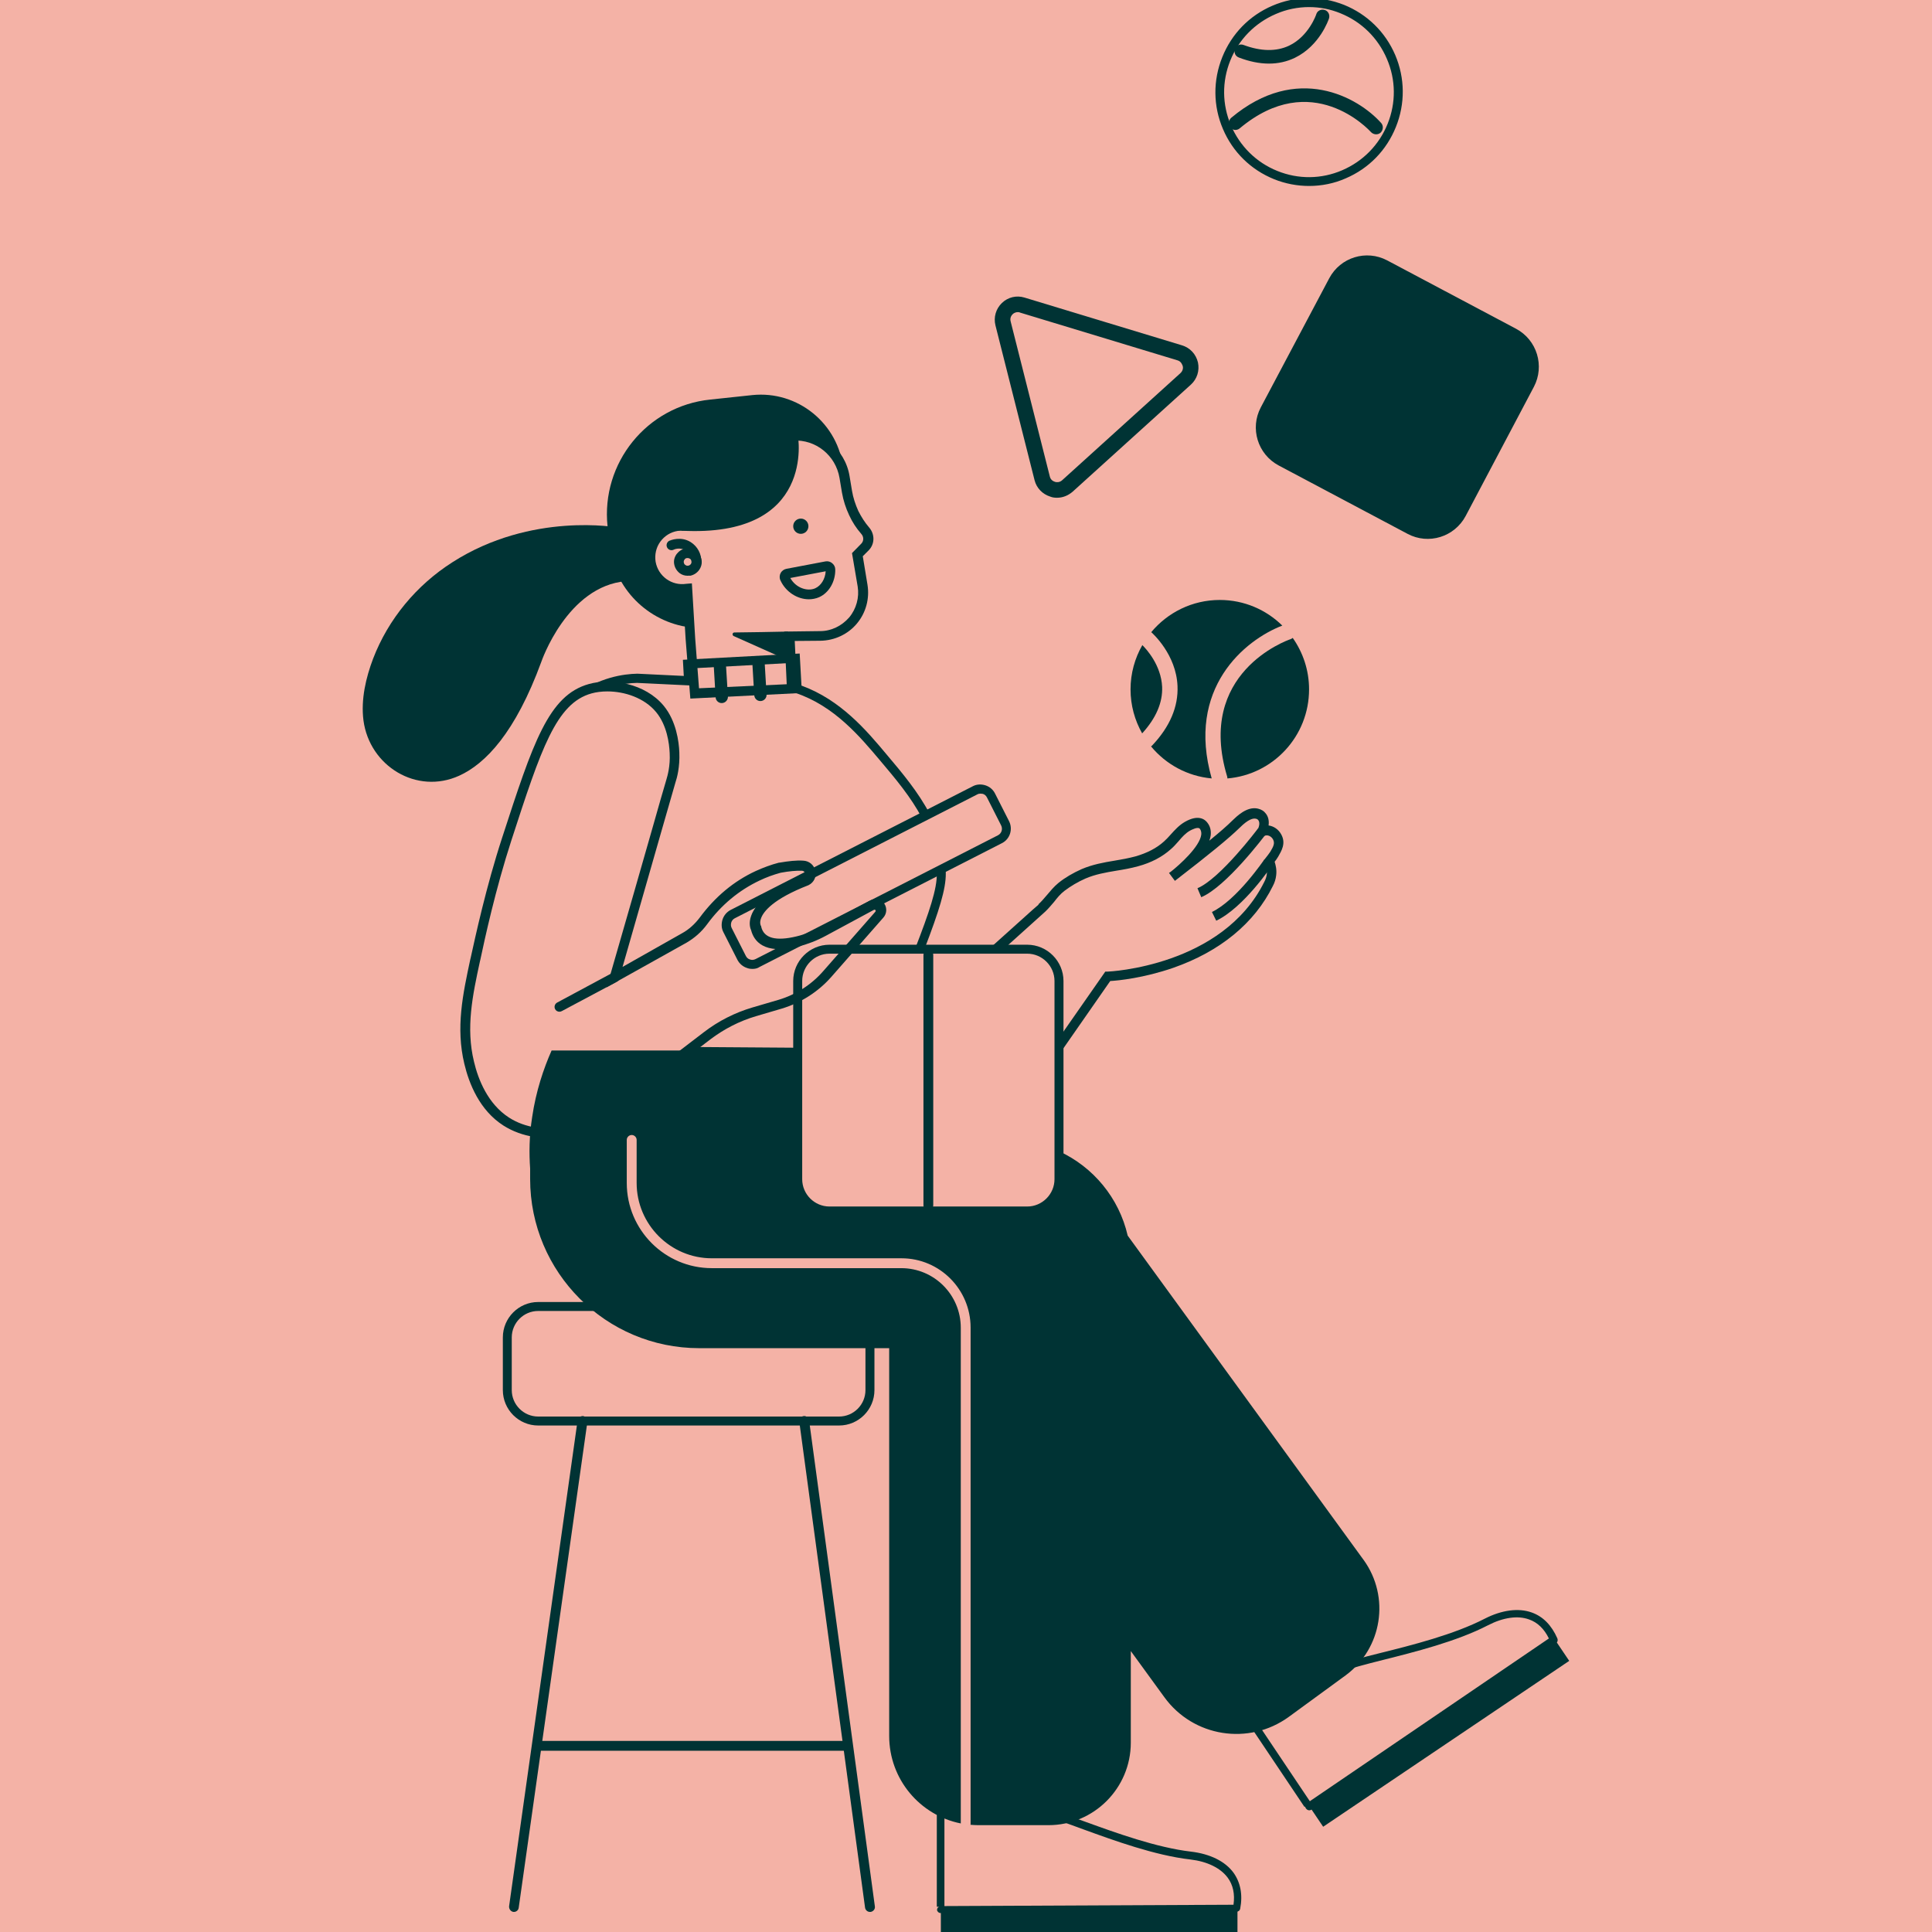 <svg width="245" height="245" viewBox="0 0 245 245" fill="none" xmlns="http://www.w3.org/2000/svg">
<rect x="0" y="0" width="245" height="245" fill="#808080" stroke="none"/>
<g clip-path="url(#clip0_601_322)">
<path d="M245 0H0V245H245V0Z" fill="#F4B2A6"/>
<path d="M166.066 229.094L197.27 208.059L198.995 210.618L167.792 231.652L166.066 229.094Z" fill="#003334"/>
<path d="M166.292 229.492L197.321 208.372C197.526 208.23 197.578 208.002 197.496 207.776C196.757 206.099 195.678 204.989 194.23 204.478C192.556 203.881 190.429 204.166 188.272 205.273C184.359 207.291 179.028 208.628 175.145 209.595C172.64 210.22 170.853 210.674 170.062 211.101C169.836 211.214 169.754 211.528 169.897 211.754C170.031 211.981 170.318 212.067 170.544 211.925C171.201 211.555 173.122 211.072 175.371 210.503C179.316 209.509 184.698 208.173 188.704 206.098C190.635 205.103 192.473 204.847 193.89 205.359C194.968 205.729 195.821 206.553 196.417 207.776L165.727 228.668C165.49 228.81 165.439 229.122 165.603 229.321C165.778 229.577 166.066 229.634 166.292 229.491L166.292 229.492Z" fill="#003334"/>
<path d="M159.378 218.392L158.577 218.931L165.428 229.146L166.229 228.607L159.378 218.392Z" fill="#003334"/>
<path d="M110.315 242.454C110.007 242.454 109.75 242.226 109.699 241.914L101.359 180.288C101.297 179.947 101.554 179.634 101.893 179.577C102.232 179.521 102.55 179.776 102.602 180.117L110.942 241.743C111.004 242.084 110.747 242.398 110.408 242.454H110.315H110.315Z" fill="#003334"/>
<path d="M65.184 242.454H65.102C64.763 242.397 64.537 242.084 64.558 241.743L73.247 180.117C73.298 179.776 73.607 179.548 73.956 179.577C74.295 179.634 74.521 179.947 74.49 180.288L65.78 241.914C65.749 242.227 65.472 242.454 65.184 242.454Z" fill="#003334"/>
<path d="M107.253 222.017H68.613C68.274 222.017 67.997 221.732 67.997 221.391C67.997 221.05 68.275 220.765 68.613 220.765H107.253C107.592 220.765 107.879 221.05 107.879 221.391C107.879 221.732 107.592 222.017 107.253 222.017Z" fill="#003334"/>
<path d="M106.402 180.771H68.245C65.78 180.771 63.767 178.754 63.767 176.28V169.6C63.767 167.128 65.78 165.11 68.245 165.11H106.402C108.877 165.11 110.89 167.128 110.89 169.6V176.28C110.89 178.754 108.877 180.771 106.402 180.771ZM68.245 166.247C66.406 166.247 64.897 167.753 64.897 169.6V176.28C64.897 178.128 66.406 179.634 68.245 179.634H106.402C108.25 179.634 109.75 178.128 109.75 176.28V169.6C109.75 167.752 108.25 166.247 106.402 166.247H68.245Z" fill="#003334"/>
<path d="M159.77 217.923C159.565 217.923 159.37 217.837 159.257 217.667L142.207 193.421C142.012 193.137 142.063 192.767 142.351 192.569C142.628 192.37 142.998 192.426 143.204 192.711L160.253 216.958C160.448 217.241 160.387 217.611 160.109 217.81C159.996 217.895 159.883 217.923 159.77 217.923Z" fill="white"/>
<path d="M142.72 209.793C142.381 209.793 142.094 209.51 142.094 209.169V158.259C142.094 157.918 142.381 157.634 142.72 157.634C143.059 157.634 143.336 157.918 143.336 158.259V209.169C143.315 209.51 143.058 209.793 142.72 209.793V209.793Z" fill="white"/>
<path d="M160.848 109.339C160.848 109.339 157.356 114.569 153.977 116.218L160.848 109.339Z" fill="white"/>
<path d="M154.234 116.758L153.689 115.649C156.873 114.115 160.273 109.055 160.335 108.998L161.352 109.68C161.208 109.879 157.726 115.081 154.234 116.758H154.234Z" fill="#003334"/>
<path d="M160.016 105.416C160.016 105.416 155.168 111.926 152.107 113.176L160.016 105.416Z" fill="white"/>
<path d="M152.334 113.774L151.851 112.637C154.716 111.444 159.482 105.133 159.513 105.075L160.498 105.815C160.303 106.07 155.507 112.438 152.333 113.774H152.334Z" fill="#003334"/>
<path d="M87.143 74.604C84.986 75.03 82.942 73.552 82.573 71.364C82.203 69.175 83.682 67.1 85.87 66.731C86.065 66.701 86.23 66.674 86.435 66.674L85.47 56.127L100.537 55.246C103.647 55.081 106.39 57.2 107.02 60.234L106.946 59.511C106.35 53.712 101.153 49.505 95.401 50.102L90.06 50.671C82.039 51.495 76.194 58.715 77.046 66.759L77.293 69.118C77.855 74.638 82.172 78.856 87.457 79.554C87.353 77.904 87.256 76.254 87.143 74.604Z" fill="#003334"/>
<path d="M87.543 88.589L86.947 81.056L86.598 75.343H86.546C84.328 75.343 82.346 73.723 81.976 71.448C81.781 70.226 82.058 69.004 82.777 67.981C83.486 66.985 84.564 66.303 85.776 66.104L84.811 55.53L100.536 54.62C104.049 54.422 107.171 56.894 107.736 60.39L108.044 62.238C108.188 63.119 108.475 63.971 108.845 64.797C109.215 65.536 109.667 66.246 110.201 66.871C110.971 67.752 110.94 69.003 110.149 69.799L109.41 70.538L110.006 74.148C110.293 75.91 109.811 77.701 108.671 79.066C107.541 80.43 105.836 81.226 104.049 81.254L100.782 81.282L101.101 87.906L87.543 88.588L87.543 88.589ZM87.738 73.978L88.159 80.971L88.642 87.281L99.765 86.77L99.457 80.09L103.997 80.033C105.414 80.033 106.74 79.379 107.684 78.3C108.588 77.219 108.989 75.77 108.763 74.376L108.044 70.141L109.215 68.948C109.554 68.606 109.554 68.066 109.215 67.696C108.589 66.985 108.075 66.19 107.685 65.337C107.254 64.427 106.945 63.461 106.771 62.467L106.463 60.619C105.98 57.748 103.453 55.701 100.557 55.871L86.116 56.696L87.081 67.27L86.434 67.297C86.259 67.297 86.095 67.326 85.951 67.326C85.047 67.468 84.277 67.952 83.733 68.691C83.199 69.43 83.004 70.34 83.137 71.221C83.455 73.068 85.181 74.319 87.029 74.034L87.738 73.978V73.978Z" fill="#003334"/>
<path d="M101.553 67.697C102.087 67.697 102.518 67.264 102.518 66.73C102.518 66.196 102.087 65.763 101.553 65.763C101.019 65.763 100.588 66.196 100.588 66.73C100.588 67.264 101.019 67.697 101.553 67.697Z" fill="#003334"/>
<path d="M87.195 73.012C86.825 73.012 86.486 72.898 86.209 72.7C85.839 72.415 85.583 72.017 85.5 71.563C85.408 71.108 85.521 70.653 85.808 70.255C86.096 69.885 86.486 69.63 86.948 69.544C87.4 69.459 87.852 69.572 88.253 69.856C88.623 70.141 88.869 70.538 88.962 70.993C89.044 71.448 88.931 71.903 88.643 72.301C88.366 72.671 87.965 72.927 87.513 73.012C87.4 72.983 87.287 73.012 87.195 73.012V73.012ZM87.195 70.767H87.113C86.969 70.794 86.856 70.852 86.805 70.966C86.713 71.079 86.692 71.192 86.713 71.334C86.744 71.477 86.805 71.59 86.918 71.648C87.031 71.733 87.144 71.761 87.288 71.733C87.566 71.676 87.74 71.42 87.679 71.164C87.658 71.022 87.597 70.909 87.484 70.852C87.402 70.795 87.309 70.767 87.197 70.767H87.195Z" fill="#003334"/>
<path d="M88.335 71.904C87.965 71.904 87.708 71.591 87.708 71.249C87.739 70.653 87.421 70.113 86.948 69.801C86.209 69.346 85.439 69.686 85.408 69.715C85.1 69.857 84.73 69.715 84.586 69.402C84.442 69.09 84.586 68.72 84.873 68.578C85.017 68.521 86.321 67.952 87.595 68.748C88.447 69.288 88.982 70.255 88.93 71.278C88.961 71.648 88.673 71.903 88.335 71.903V71.904Z" fill="#003334"/>
<path d="M101.183 55.246C101.183 55.246 103.535 68.237 86.403 67.298L85.499 56.127L101.183 55.246V55.246Z" fill="#003334"/>
<path d="M99.941 80.09C99.993 81.341 100.054 82.592 100.106 83.814L93.039 80.659C92.813 80.544 92.874 80.204 93.131 80.204C95.421 80.175 97.692 80.146 99.941 80.09V80.09Z" fill="#003334"/>
<path d="M102.571 75.996C101.133 75.996 99.654 75.086 98.976 73.609C98.832 73.325 98.832 72.983 98.996 72.671C99.14 72.386 99.428 72.188 99.736 72.131L104.677 71.193C104.985 71.136 105.303 71.222 105.529 71.42C105.776 71.619 105.92 71.903 105.92 72.215C105.951 73.779 105.098 75.2 103.855 75.74C103.455 75.91 103.003 75.996 102.571 75.996V75.996ZM100.219 73.296C100.927 74.575 102.406 75.031 103.372 74.604C104.132 74.263 104.646 73.411 104.707 72.444L100.219 73.296Z" fill="#003334"/>
<path d="M78.372 66.901C78.372 66.901 67.423 64.854 57.357 71.308C52.817 74.206 49.243 78.498 47.312 83.53C46.408 85.918 45.751 88.675 46.09 91.347C46.86 97.175 52.868 100.812 58.23 98.368C61.557 96.861 65.358 92.91 68.645 83.928C68.645 83.928 71.911 74.32 79.399 73.695L78.372 66.902V66.901Z" fill="#003334"/>
<path d="M134.041 63.12C133.754 63.12 133.466 63.092 133.189 62.978C132.193 62.664 131.453 61.898 131.197 60.903L126.235 41.261C125.978 40.238 126.287 39.158 127.057 38.419C127.827 37.68 128.906 37.424 129.923 37.737L149.889 43.791C150.917 44.105 151.656 44.9 151.913 45.952C152.139 47.004 151.8 48.056 151.03 48.765L136.023 62.353C135.427 62.864 134.75 63.12 134.041 63.12V63.12ZM129.07 39.584C128.731 39.584 128.505 39.755 128.423 39.84C128.31 39.953 128.023 40.267 128.166 40.778L133.128 60.42C133.241 60.903 133.611 61.045 133.785 61.102C133.919 61.16 134.35 61.216 134.689 60.903L149.695 47.316C150.065 46.975 150.034 46.548 149.982 46.406C149.921 46.264 149.808 45.838 149.325 45.696L129.358 39.641C129.245 39.584 129.153 39.584 129.071 39.584L129.07 39.584Z" fill="#003334"/>
<path d="M178.494 67.697L162.153 59.027C159.482 57.605 158.486 54.308 159.882 51.664L168.561 35.292C169.978 32.62 173.266 31.626 175.905 33.018L192.246 41.687C194.917 43.108 195.903 46.406 194.517 49.049L185.869 65.422C184.452 68.094 181.154 69.118 178.494 67.697V67.697Z" fill="#003334"/>
<path d="M162.611 79.332C160.569 77.324 157.773 76.082 154.684 76.082C151.188 76.082 148.061 77.675 145.984 80.174C146 80.187 146.02 80.19 146.036 80.204C146.149 80.318 149.158 82.989 149.322 86.997C149.435 89.612 148.357 92.171 146.087 94.558C146.055 94.602 146.003 94.618 145.964 94.651C147.836 96.916 150.569 98.435 153.657 98.714C150.399 87.302 157.827 81.169 162.611 79.332V79.332Z" fill="#003334"/>
<path d="M147.372 87.111C147.247 84.343 145.371 82.31 144.862 81.806C143.915 83.463 143.366 85.377 143.366 87.423C143.366 89.453 143.906 91.354 144.839 93.002C146.598 91.072 147.451 89.092 147.372 87.11V87.111Z" fill="#003334"/>
<path d="M163.932 80.894C163.848 80.96 163.758 81.021 163.652 81.056C163.139 81.226 151.655 85.348 155.62 98.481C155.647 98.559 155.642 98.638 155.648 98.716C161.451 98.227 166.004 93.362 166.004 87.423C166.004 84.99 165.233 82.741 163.932 80.894V80.894Z" fill="#003334"/>
<path d="M91.508 89.157C91.118 89.157 90.768 88.845 90.748 88.418L90.522 84.609C90.492 84.183 90.83 83.814 91.252 83.785C91.683 83.756 92.053 84.097 92.074 84.524L92.31 88.333C92.331 88.76 91.992 89.129 91.571 89.157H91.51H91.508Z" fill="#003334"/>
<path d="M96.418 88.901C96.018 88.901 95.679 88.589 95.648 88.163L95.422 84.353C95.401 83.927 95.74 83.558 96.161 83.529C96.592 83.501 96.962 83.842 96.983 84.268L97.209 88.077C97.24 88.504 96.901 88.873 96.48 88.901H96.418V88.901Z" fill="#003334"/>
<path d="M130.262 154.137H105.189C102.663 154.137 100.588 152.063 100.588 149.533V124.405C100.588 121.875 102.662 119.801 105.189 119.801H130.262C132.788 119.801 134.863 121.875 134.863 124.405V149.533C134.832 152.063 132.789 154.137 130.262 154.137ZM105.189 120.937C103.279 120.937 101.728 122.5 101.728 124.404V149.532C101.728 151.436 103.279 153 105.189 153H130.262C132.162 153 133.723 151.436 133.723 149.532V124.404C133.723 122.5 132.162 120.937 130.262 120.937H105.189V120.937Z" fill="#003334"/>
<path d="M117.719 153.484C117.38 153.484 117.104 153.2 117.104 152.858V121.108C117.104 120.767 117.381 120.482 117.719 120.482C118.058 120.482 118.346 120.767 118.346 121.108V152.83C118.346 153.2 118.059 153.484 117.719 153.484V153.484Z" fill="#003334"/>
<path d="M95.401 122.87C95.175 122.87 94.97 122.841 94.744 122.756C94.21 122.586 93.778 122.216 93.521 121.733L91.734 118.209C91.477 117.726 91.457 117.156 91.621 116.616C91.796 116.076 92.165 115.65 92.648 115.394L123.369 99.704C123.852 99.448 124.417 99.419 124.962 99.589C125.495 99.76 125.927 100.129 126.173 100.612L127.961 104.137C128.474 105.16 128.074 106.411 127.057 106.923L96.336 122.614C96.049 122.812 95.74 122.869 95.401 122.869V122.87ZM124.335 100.641C124.191 100.641 124.047 100.67 123.903 100.755L93.182 116.445C92.957 116.56 92.792 116.759 92.731 116.986C92.669 117.212 92.669 117.469 92.793 117.697L94.58 121.221C94.693 121.448 94.888 121.619 95.114 121.675C95.34 121.761 95.597 121.733 95.823 121.619L126.543 105.928C127.006 105.7 127.201 105.133 126.944 104.648L125.157 101.124C125.044 100.896 124.849 100.726 124.623 100.669C124.53 100.669 124.417 100.64 124.335 100.64L124.335 100.641Z" fill="#003334"/>
<path d="M69.549 144.331C68.984 144.331 68.419 144.274 67.823 144.189C66.344 143.962 65.019 143.478 63.849 142.738C60.819 140.807 59.483 137.423 58.887 134.922C57.778 130.318 58.692 126.082 59.647 121.619L59.678 121.505C60.274 118.805 61.64 112.466 63.684 106.212C67.597 94.189 69.549 88.162 74.684 86.741C77.529 85.945 81.812 86.656 84.165 89.499C85.757 91.431 86.096 94.046 86.147 95.411C86.229 97.286 85.839 98.679 85.664 99.192C85.294 100.471 84.699 102.517 83.939 105.189C82.686 109.567 80.991 115.479 78.947 122.615L86.487 118.35C87.37 117.867 88.109 117.185 88.736 116.36C90.688 113.717 93.07 111.727 95.854 110.448C96.788 110.022 97.785 109.652 98.771 109.396H98.833C99.994 109.197 101.01 109.083 101.842 109.14C102.602 109.168 103.229 109.681 103.393 110.419C103.568 111.158 103.228 111.897 102.551 112.238L102.489 112.267C98.031 114 96.84 115.593 96.531 116.389C96.275 117.015 96.481 117.385 96.481 117.385L96.531 117.47V117.527C96.871 118.976 98.381 119.374 100.989 118.749C102.088 118.493 103.197 118.038 104.306 117.441L110.315 114.201C110.972 113.86 111.763 114.031 112.164 114.627C112.503 115.168 112.451 115.879 112.02 116.361L105.436 123.865C103.762 125.77 101.584 127.163 99.14 127.902L95.854 128.868C93.748 129.494 91.827 130.489 90.092 131.796L77.161 141.688C74.891 143.422 72.22 144.331 69.55 144.331L69.549 144.331ZM77.016 87.679C76.307 87.679 75.599 87.765 75.003 87.935C70.514 89.186 68.614 94.985 64.845 106.582C62.832 112.779 61.465 119.09 60.9 121.761L60.869 121.875C59.934 126.196 59.051 130.317 60.109 134.638C60.644 136.912 61.866 139.982 64.536 141.715C65.553 142.37 66.713 142.796 68.018 142.995C70.883 143.421 73.924 142.625 76.337 140.777L89.269 130.885C91.118 129.464 93.213 128.411 95.421 127.758L98.718 126.792C100.926 126.137 102.919 124.858 104.418 123.125L111.002 115.621C111.053 115.535 111.053 115.451 111.022 115.422C111.002 115.365 110.889 115.336 110.797 115.393L104.788 118.634C103.597 119.288 102.375 119.743 101.183 120.055C96.787 121.107 95.595 119.259 95.256 117.981C95.143 117.725 94.917 117.07 95.256 116.133C95.883 114.341 98.122 112.693 101.892 111.215C102.118 111.073 102.087 110.874 102.087 110.76C102.066 110.675 102.005 110.448 101.696 110.419C100.987 110.392 100.053 110.477 98.995 110.675C98.06 110.93 97.187 111.244 96.303 111.67C93.725 112.893 91.476 114.74 89.668 117.212C88.959 118.179 88.076 118.947 87.059 119.544L76.932 125.2L77.353 123.751C79.592 115.989 81.441 109.566 82.776 104.876C83.536 102.175 84.132 100.129 84.501 98.878C84.645 98.395 85.014 97.145 84.922 95.496C84.87 94.274 84.583 91.972 83.196 90.294C81.717 88.504 79.221 87.679 77.013 87.679L77.016 87.679Z" fill="#003334"/>
<path d="M70.946 128.299C70.72 128.299 70.515 128.185 70.402 127.986C70.237 127.673 70.35 127.304 70.659 127.133L77.643 123.381C77.951 123.211 78.321 123.325 78.485 123.637C78.66 123.949 78.547 124.319 78.239 124.489L71.254 128.214C71.141 128.27 71.059 128.299 70.946 128.299Z" fill="#003334"/>
<path d="M166.003 23.582C164.503 23.582 162.994 23.297 161.577 22.728C158.629 21.535 156.328 19.289 155.085 16.361C153.832 13.434 153.811 10.194 155.003 7.237C156.194 4.28 158.434 1.979 161.351 0.728C164.247 -0.523 167.482 -0.551 170.431 0.614C173.379 1.808 175.679 4.054 176.932 6.98C178.175 9.909 178.206 13.149 177.014 16.105C175.823 19.061 173.584 21.364 170.657 22.615C169.188 23.268 167.595 23.582 166.004 23.582H166.003ZM166.003 0.898C164.586 0.898 163.138 1.183 161.782 1.779C159.143 2.916 157.098 4.991 156.02 7.664C154.942 10.336 154.972 13.264 156.102 15.907C157.242 18.55 159.307 20.598 161.978 21.677C164.648 22.757 167.565 22.729 170.205 21.591C172.844 20.454 174.888 18.379 175.966 15.708C177.045 13.036 177.014 10.108 175.874 7.465C174.744 4.821 172.67 2.775 170.01 1.695C168.705 1.155 167.37 0.899 166.004 0.899L166.003 0.898Z" fill="#003334"/>
<path d="M155.907 15.935C155.763 15.594 155.845 15.195 156.133 14.939C164.473 7.947 172.218 12.324 175.145 15.594C175.453 15.935 175.423 16.475 175.084 16.816C174.745 17.128 174.201 17.1 173.862 16.759C173.554 16.418 166.343 8.63 157.212 16.276C156.842 16.589 156.308 16.531 156.021 16.161C155.99 16.105 155.939 16.019 155.908 15.935H155.907Z" fill="#003334"/>
<path d="M156.617 6.838C156.535 6.639 156.535 6.412 156.586 6.213C156.76 5.758 157.243 5.531 157.695 5.702C159.903 6.526 161.865 6.554 163.478 5.787C165.974 4.594 166.918 1.836 166.918 1.808C167.052 1.353 167.534 1.125 167.996 1.268C168.448 1.41 168.674 1.894 168.53 2.348C168.479 2.49 167.369 5.788 164.217 7.323C162.173 8.317 159.77 8.317 157.099 7.294C156.873 7.208 156.699 7.038 156.616 6.839L156.617 6.838Z" fill="#003334"/>
<path d="M119.312 242.141H156.925V245.24H119.312V242.141V242.141Z" fill="#003334"/>
<path d="M119.281 242.596L156.812 242.426C157.038 242.426 157.243 242.256 157.274 242.028C157.613 240.237 157.295 238.703 156.422 237.48C155.363 236.03 153.443 235.092 151.029 234.808C146.664 234.297 141.497 232.421 137.728 231.056C135.314 230.175 133.558 229.55 132.675 229.493C132.418 229.464 132.192 229.663 132.161 229.947C132.13 230.203 132.336 230.43 132.613 230.458C133.383 230.515 135.253 231.198 137.41 231.994C141.241 233.387 146.459 235.292 150.947 235.803C153.104 236.058 154.768 236.883 155.682 238.105C156.36 239.014 156.617 240.18 156.422 241.544L119.312 241.714C119.055 241.714 118.829 241.942 118.829 242.198C118.829 242.368 119.024 242.595 119.281 242.595V242.596Z" fill="#003334"/>
<path d="M119.764 229.492H118.799V241.799H119.764V229.492Z" fill="#003334"/>
<path d="M87.771 84.752L100.332 84.07L100.537 87.764L100.897 87.878C105.786 89.526 109.011 93.363 111.599 96.433C113.547 98.734 115.521 101.081 116.909 103.716L117.901 103.21C116.434 100.423 114.385 97.985 112.472 95.723C109.863 92.596 106.608 88.759 101.636 86.94L101.41 82.874L86.599 83.67L86.712 85.717L80.848 85.433H80.817C79.143 85.461 75.876 85.887 72.898 88.247C72.777 88.343 72.672 88.445 72.558 88.544C73.262 88 74.029 87.604 74.891 87.366C75.707 87.139 76.612 87.064 77.533 87.107C78.841 86.721 80.005 86.613 80.787 86.599L87.884 86.94L87.771 84.751L87.771 84.752Z" fill="#003334"/>
<path d="M116.024 120.368H117.226C119.1 115.472 119.954 112.757 119.938 110.76C119.935 110.5 119.914 110.248 119.897 109.993L118.788 110.56C118.79 110.627 118.797 110.692 118.798 110.76C118.845 112.702 117.854 115.646 116.023 120.368H116.024Z" fill="#003334"/>
<path d="M101.153 132.864L87.859 132.77L86.383 133.899L101.153 133.999V132.864Z" fill="#003334"/>
<path d="M162.492 105.844C162.153 105.189 161.527 104.763 160.869 104.678C160.961 104.052 160.818 103.485 160.448 103.086C160.304 102.887 159.996 102.659 159.534 102.546C158.117 102.205 156.791 103.569 156.309 104.023C155.652 104.678 154.686 105.53 153.351 106.61C153.443 106.382 153.494 106.184 153.526 105.956C153.607 105.33 153.464 104.763 153.094 104.307C152.817 103.937 151.995 103.227 150.259 104.222C149.52 104.648 148.985 105.245 148.472 105.814C148.194 106.126 147.907 106.44 147.62 106.695C146.685 107.547 145.473 108.173 143.994 108.599C143.141 108.826 142.238 108.997 141.354 109.14C139.967 109.366 138.55 109.623 137.154 110.219C136.075 110.703 135.089 111.271 134.237 111.954C133.641 112.437 133.189 113.006 132.727 113.545C132.388 113.943 132.049 114.341 131.679 114.682L131.71 114.711C131.423 114.939 130.827 115.478 129.502 116.672L125.39 120.366H127.259C130.073 117.837 132.478 115.674 132.501 115.648C132.932 115.25 133.302 114.795 133.672 114.369C134.063 113.858 134.463 113.373 134.977 112.976C135.767 112.379 136.671 111.839 137.637 111.413C138.89 110.872 140.194 110.645 141.55 110.417C142.464 110.275 143.398 110.105 144.333 109.849C146.008 109.395 147.394 108.655 148.473 107.688C148.843 107.376 149.13 107.035 149.438 106.694C149.89 106.154 150.352 105.642 150.917 105.329C151.082 105.244 151.903 104.79 152.16 105.102C152.304 105.301 152.365 105.557 152.335 105.842C152.14 107.376 149.613 109.65 148.453 110.56C148.36 110.617 148.309 110.646 148.247 110.702L148.987 111.698C149.018 111.669 149.1 111.64 149.182 111.555C153.383 108.315 155.847 106.296 157.183 104.989L157.214 104.961C158.292 103.881 158.919 103.739 159.258 103.824C159.402 103.852 159.484 103.91 159.535 103.966C159.772 104.222 159.741 104.705 159.484 105.188L158.662 106.808L160.305 106.013C160.757 105.785 161.24 106.07 161.445 106.467C161.671 106.922 161.527 107.292 161.075 108.032C160.9 108.287 160.705 108.543 160.5 108.799L160.253 109.111L160.418 109.481C160.562 109.793 160.705 110.277 160.644 110.874C160.593 111.215 160.5 111.5 160.336 111.812C155.025 122.556 140.615 123.211 140.472 123.211H140.164L134.288 131.637V133.749L140.79 124.405C141.807 124.348 145.011 124.035 148.791 122.728C154.717 120.654 159.083 117.072 161.414 112.353C161.64 111.926 161.784 111.472 161.835 110.989C161.917 110.306 161.783 109.738 161.64 109.283C161.805 109.084 161.948 108.856 162.092 108.63C162.513 107.891 163.088 106.953 162.492 105.844V105.844Z" fill="#003334"/>
<path d="M172.927 197.826L143.003 156.689C141.911 151.914 138.638 147.982 134.287 145.985V149.532C134.267 151.749 132.48 153.569 130.261 153.569H105.189C102.971 153.569 101.152 151.777 101.152 149.532V133.215H69.949C68.932 135.518 67.967 138.361 67.484 141.658C67.103 144.071 67.092 146.266 67.227 148.181V149.503C67.227 161.356 76.841 170.964 88.673 170.964H112.759V220.138C112.759 225.634 116.662 230.204 121.839 231.233V168.377C121.839 164.198 118.459 160.816 114.29 160.816H90.266C84.329 160.816 79.481 155.984 79.481 150.014V144.556C79.481 144.215 79.768 143.931 80.107 143.931C80.446 143.931 80.734 144.215 80.734 144.556V150.014C80.734 155.273 85.018 159.565 90.266 159.565H114.321C119.17 159.565 123.083 163.516 123.083 168.348V231.309C123.083 231.342 123.07 231.371 123.066 231.402C123.39 231.431 123.717 231.452 124.049 231.452H132.954C138.715 231.452 143.399 226.761 143.399 220.991V209.375L147.651 215.221C151.318 220.28 158.374 221.39 163.428 217.723L170.628 212.464C175.281 209.053 176.308 202.515 172.929 197.825L172.927 197.826Z" fill="#003334"/>
</g>
<defs>
<clipPath id="clip0_601_322">
<rect width="245" height="245" fill="white"/>
</clipPath>
</defs>
</svg>
